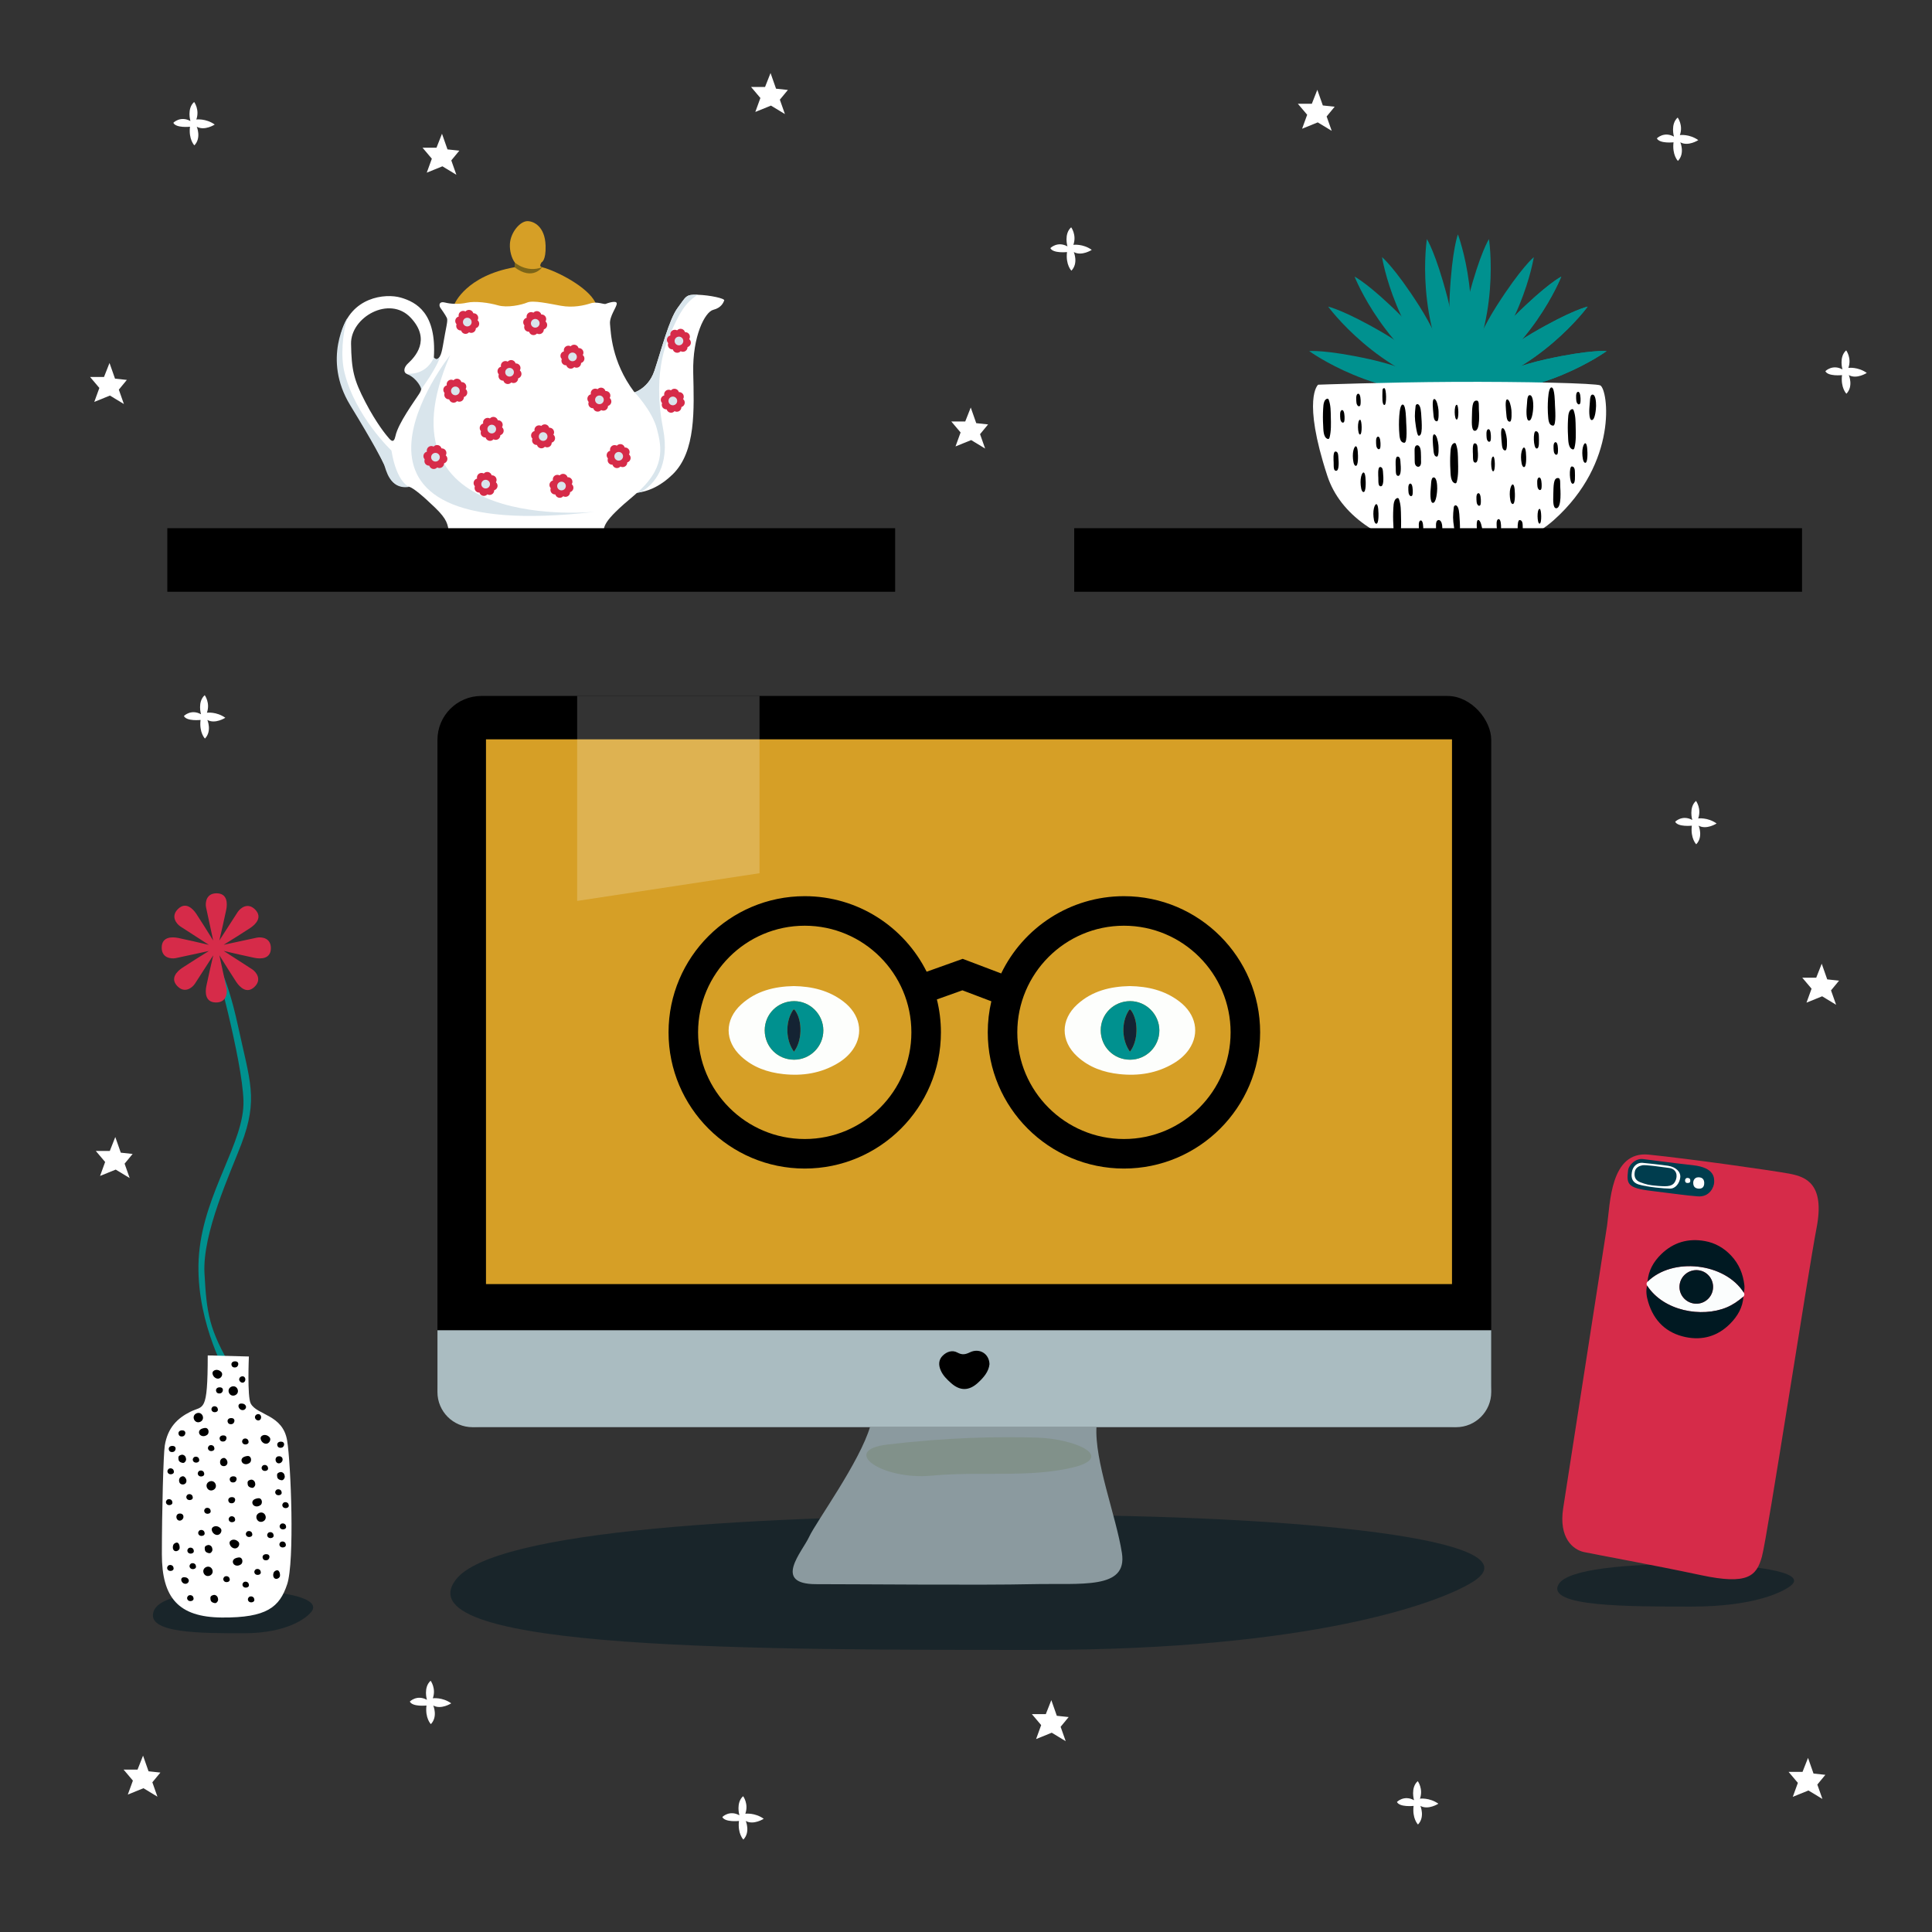 <svg xmlns="http://www.w3.org/2000/svg" id="Calque_1" viewBox="0 0 1775.599 1775.599"><rect x="0" y="0" width="1775.599" height="1775.599" fill="#333333" stroke="none"/><path d="M1354.125,1453.471c-31.064,19.854-149.402,62.87-399.389,62.87s-585.771,1.103-535.847-64.525c34.675-45.583,275.876-59.562,525.863-59.562s469.561,22.748,409.374,61.216Z" fill="#001922" opacity=".5"></path><path d="M1646.551,1456.692c-7.115,6.264-34.221,19.835-91.48,19.835s-134.171.348-122.736-20.357c7.942-14.381,63.189-18.791,120.449-18.791s107.553,7.177,93.767,19.313Z" fill="#001922" opacity=".5"></path><path d="M286.266,1481.203c-4.816,6.264-23.162,19.835-61.916,19.835s-90.811.348-83.071-20.357c5.376-14.381,42.768-18.791,81.523-18.791s72.795,7.177,63.464,19.313Z" fill="#001922" opacity=".5"></path><g><g><path d="M1338.062,360.905s41.494-21.612,82.557-30.689c41.062-9.077,55.974-7.564,55.974-7.564,0,0-62.242,45.385-138.531,38.253Z" fill="#00918f"></path><path d="M1339.079,360.742s32.849-33.313,69.138-54.565c36.289-21.252,50.944-24.393,50.944-24.393,0,0-45.291,62.31-120.082,78.958Z" fill="#00918f"></path><path d="M1338.581,360.92s23.387-40.521,53.143-70.237c29.756-29.716,43.146-36.452,43.146-36.452,0,0-28.113,71.718-96.289,106.689Z" fill="#00918f"></path><path d="M1338.74,361.306s14.059-44.623,36.676-80.076c22.617-35.454,34.231-44.928,34.231-44.928,0,0-11.92,76.103-70.907,125.005Z" fill="#00918f"></path><path d="M1339.345,360.472s-.328-46.784,10.305-87.471c10.633-40.687,18.775-53.271,18.775-53.271,0,0,12.034,76.085-29.08,140.743Z" fill="#00918f"></path><path d="M1340.081,359.083s-9.849-45.737-7.726-87.737c2.123-42,7.532-55.979,7.532-55.979,0,0,27.278,72.04.194,143.715Z" fill="#00918f"></path><path d="M1338.062,360.905s41.494-21.612,82.557-30.689c41.062-9.077,55.974-7.564,55.974-7.564,0,0-62.242,45.385-138.531,38.253Z" fill="#00918f"></path><path d="M1339.079,360.742s32.849-33.313,69.138-54.565c36.289-21.252,50.944-24.393,50.944-24.393,0,0-45.291,62.31-120.082,78.958Z" fill="#00918f"></path><path d="M1338.581,360.92s23.387-40.521,53.143-70.237c29.756-29.716,43.146-36.452,43.146-36.452,0,0-28.113,71.718-96.289,106.689Z" fill="#00918f"></path><path d="M1341.057,361.306s-14.059-44.623-36.676-80.076c-22.617-35.454-34.231-44.928-34.231-44.928,0,0,11.92,76.103,70.907,125.005Z" fill="#00918f"></path><path d="M1340.453,360.472s.328-46.784-10.305-87.471c-10.633-40.687-18.775-53.271-18.775-53.271,0,0-12.034,76.085,29.08,140.743Z" fill="#00918f"></path><path d="M1341.736,360.905s-41.494-21.612-82.557-30.689c-41.062-9.077-55.974-7.564-55.974-7.564,0,0,62.242,45.385,138.531,38.253Z" fill="#00918f"></path><path d="M1340.718,360.742s-32.849-33.313-69.138-54.565c-36.289-21.252-50.944-24.393-50.944-24.393,0,0,45.291,62.31,120.082,78.958Z" fill="#00918f"></path><path d="M1341.217,360.92s-23.387-40.521-53.143-70.237c-29.756-29.716-43.146-36.452-43.146-36.452,0,0,28.113,71.718,96.289,106.689Z" fill="#00918f"></path></g><g><path d="M1211.417,353.557s61.221-2.257,123.835-2.593c65.153-.35,131.868,1.258,135.505,3.242,7.132,3.89,16.857,70.67-42.791,123.835-59.648,53.165-184.132,32.418-208.12-40.846-23.356-71.331-8.429-83.637-8.429-83.637Z" fill="#fff"></path><path d="M1262.173,472.325c.061,3.19.582,9.043,2.789,8.987,2.207-.056,2.17-8.834,1.711-13.414-.897-8.935-4.648-3.261-4.5,4.428Z"></path><path d="M1325.527,484.524c-.044-1.716-.202-2.464-.603-3.877s-1.548-2.899-3.001-2.684c-1.779.263-2.196,2.612-2.176,4.41.036,3.277.073,6.553.109,9.83.014,1.251.038,2.549.578,3.677.54,1.129,1.753,2.039,2.984,1.813,1.739-.32,2.382-2.506,2.277-4.271-.105-1.765-.01-2.581-.041-4.924-.024-1.836-.086-2.386-.127-3.975Z"></path><path d="M1414.936,481.261c2.239-.141,1.772-13.671.063-13.594-2.77.124-2.302,13.735-.063,13.594Z"></path><path d="M1338.783,385.595c2.239-.141,1.772-13.671.063-13.594-2.77.124-2.302,13.735-.063,13.594Z"></path><path d="M1372.313,433.174c2.239-.141,1.772-13.671.063-13.594-2.77.124-2.302,13.735-.063,13.594Z"></path><path d="M1430.292,467.1c5.242-.129,3.738-18.112,3.643-19.908-.154-2.909.544-7.914-1.959-7.832-4.471-.428-4.174,7.486-4.422,15.202-.192,5.982-.297,12.613,2.738,12.539Z"></path><path d="M1220.11,366.422c-.301-.024-.621.061-.899.19-.915.424-1.584,1.267-2,2.186-.971,2.147-1.041,4.694-1.171,7.005-.285,5.064-.293,10.163.013,15.226.21,3.477-.045,10.776,3.943,12.283.284.107.595.185.891.115.622-.149.909-.854,1.069-1.473,1.523-5.868,1.27-12.545,1.131-18.573-.121-5.237-.005-10.891-1.879-15.87-.136-.361-.305-.741-.633-.943-.143-.088-.301-.133-.465-.146Z"></path><path d="M1225.681,424.875c.059,4.761-.072,7.755,2.276,7.825,2.836-.088,2.519-7.726,2.063-12.374-.098-.994.099-5.54-2.77-5.342-2.377.164-1.583,8.701-1.569,9.891Z"></path><path d="M1357.756,491.312c.221,2.677.451,6.982,3.135,7.071,2.283.075,1.642-9.732,1.548-10.656-.324-3.198-1.711-9.984-3.95-9.815-2.239.168-1,10.172-.733,13.401Z"></path><path d="M1444.449,428.713c2.596-.141,2.982,3.027,2.968,5.239-.021,3.443.715,10.821-2.126,10.631-2.991-.2-3.387-15.732-.842-15.87Z"></path><path d="M1317.332,380.138c.221,2.677.451,6.982,3.135,7.071,2.283.075,1.642-9.732,1.548-10.656-.324-3.198-1.711-9.984-3.95-9.815-2.239.168-1,10.172-.733,13.401Z"></path><path d="M1316.953,462.179c3.12-.054,3.891-10.582,3.917-13.05.041-3.759-.471-10.415-3.283-10.356s-2.234,7.442-2.744,10.79c-.15.982-1.011,12.67,2.109,12.616Z"></path><path d="M1387.537,454.214c.061,3.19.582,9.043,2.789,8.987,2.207-.056,2.17-8.834,1.711-13.414-.897-8.935-4.648-3.261-4.5,4.428Z"></path><path d="M1454.203,416.361c.061,3.19.582,9.043,2.789,8.987s2.17-8.834,1.711-13.414c-.897-8.935-4.648-3.261-4.5,4.428Z"></path><path d="M1243.322,419.14c.061,3.19.582,9.043,2.789,8.987,2.207-.056,2.17-8.834,1.711-13.414-.897-8.935-4.648-3.261-4.5,4.428Z"></path><path d="M1231.824,385.001c.132,1.913,1.318,3.439,2.264,3.436,1.561-.006,1.561-2.051,1.627-3.831.066-1.79-.109-7.84-2.254-7.707-2.528.156-1.772,6.153-1.637,8.103Z"></path><path d="M1294.497,452.551c.132,1.913,1.318,3.439,2.264,3.436,1.561-.006,1.561-2.051,1.627-3.831.066-1.79-.109-7.84-2.254-7.707-2.528.156-1.772,6.153-1.637,8.103Z"></path><path d="M1448.713,368.216c.132,1.913,1.318,3.439,2.264,3.436,1.561-.006,1.561-2.051,1.627-3.831.066-1.79-.109-7.84-2.254-7.707-2.528.156-1.772,6.153-1.637,8.103Z"></path><path d="M1304.128,486.432c.132,1.913,1.318,3.439,2.264,3.436,1.561-.006,1.561-2.051,1.627-3.831.066-1.79-.109-7.84-2.254-7.707-2.528.156-1.772,6.153-1.637,8.103Z"></path><path d="M1375.646,485.223c.132,1.913,1.318,3.439,2.264,3.436,1.561-.006,1.561-2.051,1.627-3.831.066-1.79-.109-7.84-2.254-7.707-2.528.156-1.772,6.153-1.637,8.103Z"></path><path d="M1357.092,461.389c.132,1.913,1.318,3.439,2.264,3.436,1.561-.006,1.561-2.051,1.627-3.831.066-1.79-.109-7.84-2.254-7.707-2.528.156-1.772,6.153-1.637,8.103Z"></path><path d="M1427.966,414.502c.132,1.913,1.318,3.439,2.264,3.436,1.561-.006,1.561-2.051,1.627-3.831.066-1.79-.109-7.84-2.254-7.707-2.528.156-1.772,6.153-1.637,8.103Z"></path><path d="M1341.18,472.497c-.716-10.236-4.814-8.639-5.064-6.411-.895,7.976-.984,10.816.25,18.809.509,3.296,1.43,8.519,2.572,8.574,3.8.181,2.967-10.602,2.242-20.972Z"></path><path d="M1306.076,379.491c-.716-10.236-4.814-8.639-5.064-6.411-.895,7.976-.984,10.816.25,18.809.509,3.296,1.43,8.519,2.572,8.574,3.8.181,2.967-10.602,2.242-20.972Z"></path><path d="M1284.612,457.727c-.301-.024-.621.061-.899.19-.915.424-1.584,1.267-2,2.186-.971,2.147-1.041,4.694-1.171,7.005-.285,5.064-.293,10.163.013,15.226.21,3.477-.045,10.776,3.943,12.283.284.107.595.185.891.115.622-.149.909-.854,1.069-1.473,1.523-5.868,1.27-12.545,1.131-18.573-.121-5.237-.005-10.891-1.879-15.87-.136-.361-.305-.741-.633-.943-.143-.088-.301-.133-.465-.146Z"></path><path d="M1266.747,439.115c.059,4.761-.072,7.755,2.276,7.825,2.836-.088,2.519-7.726,2.063-12.374-.098-.994.099-5.54-2.77-5.342-2.377.164-1.583,8.701-1.569,9.891Z"></path><path d="M1317.317,412.602c.221,2.677.451,6.982,3.135,7.071,2.283.075,1.642-9.732,1.548-10.656-.324-3.198-1.711-9.984-3.95-9.815s-1,10.172-.733,13.401Z"></path><path d="M1396.471,477.987c2.596-.141,2.982,3.027,2.968,5.239-.021,3.443.715,10.821-2.126,10.631-2.991-.2-3.387-15.732-.842-15.87Z"></path><path d="M1462.95,386.057c3.12-.054,3.891-10.582,3.917-13.05.041-3.759-.471-10.415-3.283-10.356-2.811.059-2.234,7.442-2.744,10.79-.15.982-1.011,12.67,2.109,12.616Z"></path><path d="M1250.414,443.22c.061,3.19.582,9.043,2.789,8.987,2.207-.056,2.17-8.834,1.711-13.414-.897-8.935-4.648-3.261-4.5,4.428Z"></path><path d="M1264.863,409.417c.132,1.913,1.318,3.439,2.264,3.436,1.561-.006,1.561-2.051,1.627-3.831.066-1.79-.109-7.84-2.254-7.707-2.528.156-1.772,6.153-1.637,8.103Z"></path><path d="M1412.964,446.944c.132,1.913,1.318,3.439,2.264,3.436,1.561-.006,1.561-2.051,1.627-3.831.066-1.79-.109-7.84-2.254-7.707-2.528.156-1.772,6.153-1.637,8.103Z"></path><path d="M1246.627,369.965c.132,1.913,1.318,3.439,2.264,3.436,1.561-.006,1.561-2.051,1.627-3.831.066-1.79-.109-7.84-2.254-7.707-2.528.156-1.772,6.153-1.637,8.103Z"></path><path d="M1305.851,415.797c-.044-1.716-.202-2.464-.603-3.877s-1.548-2.899-3.001-2.684c-1.779.263-2.196,2.612-2.176,4.41.036,3.277.073,6.553.109,9.83.014,1.251.038,2.549.578,3.677.54,1.129,1.753,2.039,2.984,1.813,1.739-.32,2.382-2.506,2.277-4.271-.105-1.765-.01-2.581-.041-4.924-.024-1.836-.086-2.386-.127-3.975Z"></path><path d="M1270.534,360.053c-.084,4.957-.457,12.053,1.816,12.143s1.81-15.335-.035-15.441c-1.715-.099-1.748,1.352-1.781,3.298Z"></path><path d="M1249.907,399.367c2.239-.141,1.772-13.671.063-13.594-2.77.124-2.302,13.735-.063,13.594Z"></path><path d="M1285.815,395.011c.472,4.366-.129,11.8,4.891,11.916,3.043-.091,1.749-16.384,1.654-18.656-.103-2.485-.194-15.168-2.745-16.324-4.342-1.968-4.024,20.985-3.8,23.065Z"></path><path d="M1337.037,407.164c-.301-.024-.621.061-.899.19-.915.424-1.584,1.267-2,2.186-.971,2.147-1.041,4.694-1.171,7.005-.285,5.064-.293,10.163.013,15.226.21,3.477-.045,10.776,3.943,12.283.284.107.595.185.891.115.622-.149.909-.854,1.069-1.473,1.523-5.868,1.27-12.545,1.131-18.573-.121-5.237-.005-10.891-1.879-15.87-.136-.361-.305-.741-.633-.943-.143-.088-.301-.133-.465-.146Z"></path><path d="M1282.763,429.532c.059,4.761-.072,7.755,2.276,7.825,2.836-.088,2.519-7.726,2.063-12.374-.098-.994.099-5.54-2.77-5.342-2.377.164-1.583,8.701-1.569,9.891Z"></path><path d="M1384.381,380.483c.221,2.677.451,6.982,3.135,7.071,2.283.075,1.642-9.732,1.548-10.656-.324-3.198-1.711-9.984-3.95-9.815-2.239.168-1,10.172-.733,13.401Z"></path><path d="M1397.89,420.289c.061,3.19.582,9.043,2.789,8.987,2.207-.056,2.17-8.834,1.711-13.414-.897-8.935-4.648-3.261-4.5,4.428Z"></path><path d="M1366.315,402.574c.132,1.913,1.318,3.439,2.264,3.436,1.561-.006,1.561-2.051,1.627-3.831.066-1.79-.109-7.84-2.254-7.707-2.528.156-1.772,6.153-1.637,8.103Z"></path><path d="M1355.496,395.919c5.242-.129,3.738-18.112,3.643-19.908-.154-2.909.544-7.914-1.959-7.832-4.471-.428-4.174,7.486-4.422,15.202-.192,5.982-.297,12.613,2.738,12.539Z"></path><path d="M1445.155,376.025c-.301-.024-.621.061-.899.19-.915.424-1.584,1.267-2,2.186-.971,2.147-1.041,4.694-1.171,7.005-.285,5.064-.293,10.163.013,15.226.21,3.477-.045,10.776,3.943,12.283.284.107.595.185.891.115.622-.149.909-.854,1.069-1.473,1.523-5.868,1.27-12.545,1.131-18.573-.121-5.237-.005-10.891-1.879-15.87-.136-.361-.305-.741-.633-.943-.143-.088-.301-.133-.465-.146Z"></path><path d="M1353.692,417.354c.059,4.761-.072,7.755,2.276,7.825,2.836-.088,2.519-7.726,2.063-12.374-.098-.994.099-5.54-2.77-5.342-2.377.164-1.583,8.701-1.569,9.891Z"></path><path d="M1380.168,406.91c.221,2.677.451,6.982,3.135,7.071,2.283.075,1.642-9.732,1.548-10.656-.324-3.198-1.711-9.984-3.95-9.815-2.239.168-1,10.172-.733,13.401Z"></path><path d="M1411.347,396.331c2.596-.141,2.982,3.027,2.968,5.239-.021,3.443.715,10.821-2.126,10.631-2.991-.2-3.387-15.732-.842-15.87Z"></path><path d="M1405.24,386.576c3.12-.054,3.891-10.582,3.917-13.05.041-3.759-.471-10.415-3.283-10.356-2.811.059-2.234,7.442-2.744,10.79-.15.982-1.011,12.67,2.109,12.616Z"></path><path d="M1422.567,379.272c.472,4.366-.129,11.8,4.891,11.916,3.043-.091,1.749-16.384,1.654-18.656-.103-2.485-.194-15.168-2.745-16.324-4.342-1.968-4.024,20.985-3.8,23.065Z"></path></g></g><g><path d="M578.637,361.976s16.492-2.249,22.864-21.365c6.372-19.116,13.493-47.227,21.365-57.722,7.871-10.495,7.122-12.369,18.366-11.994,11.245.375,25.113,3.373,24.363,5.247-.75,1.874-2.624,6.747-10.12,8.621-7.496,1.874-19.116,23.988-18.366,57.722.75,33.734,2.624,72.34-18.741,93.33-21.365,20.99-40.855,16.867-40.855,16.867l1.124-90.706Z" fill="#fff"></path><path d="M622.866,282.89c-7.871,10.495-14.993,38.606-21.365,57.722-6.372,19.116-22.864,21.365-22.864,21.365l-1.046,84.409,3.837,6.62c1.925.021,4.489-.126,7.537-.698,12.046-6.828,27.154-23.613,20.408-58.472-10.626-54.902,5.409-84.403,8.433-91.081,6.747-14.899,11.807-24.457,23.426-31.86h0c-11.244-.375-10.495,1.499-18.366,11.994Z" fill="#d9e5ec"></path><path d="M472.938,245.595s1.987-1.836.187-4.31c-2.999-4.123-4.832-10.707-4.498-17.054.562-10.682,9.37-20.99,16.117-20.99,5.81,0,16.117,4.873,16.679,22.489.448,14.049-3.748,15.368-3.748,15.368-1.124,2.061-2.084,3.809.562,4.498,13.681,3.561,42.062,18.262,48.914,32.422,8.433,17.429-128.75,22.489-129.312,1.124,0,0,10.495-25.675,55.098-33.546Z" fill="#d69f26"></path><path d="M603.75,394.21c-4.498-17.242-20.99-34.108-20.99-34.108-20.99-28.111-21.365-55.098-22.114-62.22-.75-7.122,6.185-15.555,6.185-18.928s-8.996-.187-10.308.375c-1.312.562-7.871-2.436-13.681-.562-5.81,1.874-15.93,4.31-27.362,2.249-11.432-2.061-25.675-5.247-30.922-2.998-5.247,2.249-18.366,5.06-26.799,2.624-8.433-2.436-20.99-4.123-28.674-2.436-7.684,1.687-15.18,1.124-20.24-.187-5.06-1.312-5.81,2.249-4.123,4.873,0,0,4.873,6.747,5.997,9.37,1.124,2.624-.75,7.871-3.748,25.863-2.999,17.991-8.246,10.495-8.246,10.495,2.624-40.855-16.117-50.975-30.36-55.098-14.243-4.123-46.103-.75-54.723,32.609-8.621,33.359,7.122,61.47,18.741,81.335,11.619,19.865,20.99,39.731,26.237,50.975,5.247,11.245,13.868,7.871,17.616,8.996,3.748,1.124,12.369,8.246,23.614,19.116,11.245,10.87,11.619,15.368,12.744,22.864,1.124,7.496,21.739,10.87,64.469,12.744,42.729,1.874,77.587-1.874,77.587-10.12s-1.124-12.369,28.111-36.732c29.236-24.363,25.488-43.854,20.99-61.095ZM385.231,361.976c-4.123,6.372-19.301,27.092-21.739,38.606-1.687,7.965-4.685,3.936-7.871,0,0,0-9.37-10.87-19.865-31.11-10.495-20.24-12.744-29.236-13.119-53.599-.375-24.363,35.233-44.604,54.723-23.988,19.491,20.615,3.373,36.732-2.249,41.98-5.622,5.247-3.748,10.495,1.124,10.12,4.873-.375,7.496,1.499,8.996,4.498,1.499,2.998,4.123,7.122,0,13.493Z" fill="#fff"></path><path d="M473.126,241.285s10.87,9.745,25.113,4.31c0,0-8.621,12.744-25.3,0l.187-4.31Z" fill="#7c6518"></path><path d="M413.717,326.368s-139.995,175.977,133.81,143.93c0,0-205.775,21.365-133.81-143.93Z" fill="#d9e5ec"></path><path d="M376.235,447.435s-11.432-2.999-16.492-33.359c0,0-33.078-31.212-43.104-71.59-3.797-15.293-1.701-36.48,2.624-50.226,0,0-23.614,37.294,2.624,80.211,21.279,34.806,29.423,50.6,31.11,54.536,1.687,3.936,4.873,23.426,23.239,20.428Z" fill="#d9e5ec"></path><path d="M387.011,357.853s15.461-20.802,17.991-31.766c0,0-1.299,3.465-3.654,3.936-1.406.281-2.507-1.593-2.624-1.335-8.65,19.03-27.79,13.686-24.363,15.18,9.347,4.076,13.177,13.283,12.65,13.985Z" fill="#d9e5ec"></path><g><circle cx="430.943" cy="289.02" r="4.206" fill="#d62b49"></circle><circle cx="436.206" cy="297.549" r="4.206" fill="#d62b49"></circle><circle cx="427.858" cy="302.63" r="4.206" fill="#d62b49"></circle><circle cx="422.596" cy="295.008" r="4.206" fill="#d62b49"></circle><circle cx="435.303" cy="292.104" r="4.206" fill="#d62b49"></circle><circle cx="423.498" cy="299.546" r="4.206" fill="#d62b49"></circle><circle cx="433.122" cy="301.727" r="4.206" fill="#d62b49"></circle><circle cx="425.68" cy="289.923" r="4.206" fill="#d62b49"></circle><circle cx="429.46" cy="296.008" r="3.992" fill="#d9e5ec"></circle></g><g><circle cx="419.98" cy="352.271" r="4.206" fill="#d62b49"></circle><circle cx="425.242" cy="360.799" r="4.206" fill="#d62b49"></circle><circle cx="416.895" cy="365.88" r="4.206" fill="#d62b49"></circle><circle cx="411.633" cy="358.259" r="4.206" fill="#d62b49"></circle><circle cx="424.34" cy="355.355" r="4.206" fill="#d62b49"></circle><circle cx="412.535" cy="362.797" r="4.206" fill="#d62b49"></circle><circle cx="422.158" cy="364.978" r="4.206" fill="#d62b49"></circle><circle cx="414.716" cy="353.173" r="4.206" fill="#d62b49"></circle><circle cx="418.496" cy="359.259" r="3.992" fill="#d9e5ec"></circle></g><g><circle cx="527.646" cy="321.011" r="4.206" fill="#d62b49"></circle><circle cx="532.909" cy="329.539" r="4.206" fill="#d62b49"></circle><circle cx="524.561" cy="334.62" r="4.206" fill="#d62b49"></circle><circle cx="519.299" cy="326.999" r="4.206" fill="#d62b49"></circle><circle cx="532.006" cy="324.094" r="4.206" fill="#d62b49"></circle><circle cx="520.202" cy="331.536" r="4.206" fill="#d62b49"></circle><circle cx="529.825" cy="333.718" r="4.206" fill="#d62b49"></circle><circle cx="522.383" cy="321.913" r="4.206" fill="#d62b49"></circle><circle cx="526.163" cy="327.999" r="3.992" fill="#d9e5ec"></circle></g><g><circle cx="469.793" cy="335.123" r="4.206" fill="#d62b49"></circle><circle cx="475.056" cy="343.651" r="4.206" fill="#d62b49"></circle><circle cx="466.709" cy="348.732" r="4.206" fill="#d62b49"></circle><circle cx="461.446" cy="341.111" r="4.206" fill="#d62b49"></circle><circle cx="474.153" cy="338.207" r="4.206" fill="#d62b49"></circle><circle cx="462.349" cy="345.649" r="4.206" fill="#d62b49"></circle><circle cx="471.972" cy="347.83" r="4.206" fill="#d62b49"></circle><circle cx="464.53" cy="336.025" r="4.206" fill="#d62b49"></circle><circle cx="468.31" cy="342.111" r="3.992" fill="#d9e5ec"></circle></g><g><circle cx="500.659" cy="394.213" r="4.206" fill="#d62b49"></circle><circle cx="505.922" cy="402.742" r="4.206" fill="#d62b49"></circle><circle cx="497.575" cy="407.823" r="4.206" fill="#d62b49"></circle><circle cx="492.312" cy="400.201" r="4.206" fill="#d62b49"></circle><circle cx="505.019" cy="397.297" r="4.206" fill="#d62b49"></circle><circle cx="493.215" cy="404.739" r="4.206" fill="#d62b49"></circle><circle cx="502.838" cy="406.92" r="4.206" fill="#d62b49"></circle><circle cx="495.396" cy="395.116" r="4.206" fill="#d62b49"></circle><circle cx="499.176" cy="401.201" r="3.992" fill="#d9e5ec"></circle></g><g><circle cx="453.432" cy="387.353" r="4.206" fill="#d62b49"></circle><circle cx="458.695" cy="395.882" r="4.206" fill="#d62b49"></circle><circle cx="450.347" cy="400.963" r="4.206" fill="#d62b49"></circle><circle cx="445.085" cy="393.342" r="4.206" fill="#d62b49"></circle><circle cx="457.792" cy="390.437" r="4.206" fill="#d62b49"></circle><circle cx="445.988" cy="397.879" r="4.206" fill="#d62b49"></circle><circle cx="455.611" cy="400.061" r="4.206" fill="#d62b49"></circle><circle cx="448.169" cy="388.256" r="4.206" fill="#d62b49"></circle><circle cx="451.949" cy="394.341" r="3.992" fill="#d9e5ec"></circle></g><g><circle cx="447.81" cy="437.954" r="4.206" fill="#d62b49"></circle><circle cx="453.072" cy="446.482" r="4.206" fill="#d62b49"></circle><circle cx="444.725" cy="451.563" r="4.206" fill="#d62b49"></circle><circle cx="439.463" cy="443.942" r="4.206" fill="#d62b49"></circle><circle cx="452.17" cy="441.038" r="4.206" fill="#d62b49"></circle><circle cx="440.365" cy="448.48" r="4.206" fill="#d62b49"></circle><circle cx="449.989" cy="450.661" r="4.206" fill="#d62b49"></circle><circle cx="442.547" cy="438.856" r="4.206" fill="#d62b49"></circle><circle cx="446.326" cy="444.942" r="3.992" fill="#d9e5ec"></circle></g><g><circle cx="570.094" cy="412.373" r="4.206" fill="#d62b49"></circle><circle cx="575.357" cy="420.901" r="4.206" fill="#d62b49"></circle><circle cx="567.01" cy="425.982" r="4.206" fill="#d62b49"></circle><circle cx="561.747" cy="418.361" r="4.206" fill="#d62b49"></circle><circle cx="574.454" cy="415.456" r="4.206" fill="#d62b49"></circle><circle cx="562.65" cy="422.898" r="4.206" fill="#d62b49"></circle><circle cx="572.273" cy="425.08" r="4.206" fill="#d62b49"></circle><circle cx="564.831" cy="413.275" r="4.206" fill="#d62b49"></circle><circle cx="568.611" cy="419.36" r="3.992" fill="#d9e5ec"></circle></g><g><circle cx="619.851" cy="361.491" r="4.206" fill="#d62b49"></circle><circle cx="625.114" cy="370.02" r="4.206" fill="#d62b49"></circle><circle cx="616.767" cy="375.101" r="4.206" fill="#d62b49"></circle><circle cx="611.504" cy="367.479" r="4.206" fill="#d62b49"></circle><circle cx="624.211" cy="364.575" r="4.206" fill="#d62b49"></circle><circle cx="612.407" cy="372.017" r="4.206" fill="#d62b49"></circle><circle cx="622.03" cy="374.198" r="4.206" fill="#d62b49"></circle><circle cx="614.588" cy="362.393" r="4.206" fill="#d62b49"></circle><circle cx="618.368" cy="368.479" r="3.992" fill="#d9e5ec"></circle></g><g><circle cx="625.474" cy="306.393" r="4.206" fill="#d62b49"></circle><circle cx="630.736" cy="314.921" r="4.206" fill="#d62b49"></circle><circle cx="622.389" cy="320.002" r="4.206" fill="#d62b49"></circle><circle cx="617.127" cy="312.381" r="4.206" fill="#d62b49"></circle><circle cx="629.834" cy="309.476" r="4.206" fill="#d62b49"></circle><circle cx="618.029" cy="316.919" r="4.206" fill="#d62b49"></circle><circle cx="627.652" cy="319.1" r="4.206" fill="#d62b49"></circle><circle cx="620.21" cy="307.295" r="4.206" fill="#d62b49"></circle><circle cx="623.99" cy="313.381" r="3.992" fill="#d9e5ec"></circle></g><g><circle cx="517.526" cy="439.697" r="4.206" fill="#d62b49"></circle><circle cx="522.789" cy="448.226" r="4.206" fill="#d62b49"></circle><circle cx="514.441" cy="453.307" r="4.206" fill="#d62b49"></circle><circle cx="509.179" cy="445.685" r="4.206" fill="#d62b49"></circle><circle cx="521.886" cy="442.781" r="4.206" fill="#d62b49"></circle><circle cx="510.081" cy="450.223" r="4.206" fill="#d62b49"></circle><circle cx="519.705" cy="452.404" r="4.206" fill="#d62b49"></circle><circle cx="512.263" cy="440.6" r="4.206" fill="#d62b49"></circle><circle cx="516.043" cy="446.685" r="3.992" fill="#d9e5ec"></circle></g><g><circle cx="401.707" cy="413.216" r="4.206" fill="#d62b49"></circle><circle cx="406.97" cy="421.745" r="4.206" fill="#d62b49"></circle><circle cx="398.623" cy="426.825" r="4.206" fill="#d62b49"></circle><circle cx="393.36" cy="419.204" r="4.206" fill="#d62b49"></circle><circle cx="406.067" cy="416.3" r="4.206" fill="#d62b49"></circle><circle cx="394.263" cy="423.742" r="4.206" fill="#d62b49"></circle><circle cx="403.886" cy="425.923" r="4.206" fill="#d62b49"></circle><circle cx="396.444" cy="414.118" r="4.206" fill="#d62b49"></circle><circle cx="400.224" cy="420.204" r="3.992" fill="#d9e5ec"></circle></g><g><circle cx="552.384" cy="360.48" r="4.206" fill="#d62b49"></circle><circle cx="557.647" cy="369.008" r="4.206" fill="#d62b49"></circle><circle cx="549.299" cy="374.089" r="4.206" fill="#d62b49"></circle><circle cx="544.037" cy="366.468" r="4.206" fill="#d62b49"></circle><circle cx="556.744" cy="363.563" r="4.206" fill="#d62b49"></circle><circle cx="544.94" cy="371.005" r="4.206" fill="#d62b49"></circle><circle cx="554.563" cy="373.187" r="4.206" fill="#d62b49"></circle><circle cx="547.121" cy="361.382" r="4.206" fill="#d62b49"></circle><circle cx="550.901" cy="367.468" r="3.992" fill="#d9e5ec"></circle></g><g><circle cx="493.407" cy="290.145" r="4.206" fill="#d62b49"></circle><circle cx="498.669" cy="298.673" r="4.206" fill="#d62b49"></circle><circle cx="490.322" cy="303.754" r="4.206" fill="#d62b49"></circle><circle cx="485.06" cy="296.133" r="4.206" fill="#d62b49"></circle><circle cx="497.767" cy="293.228" r="4.206" fill="#d62b49"></circle><circle cx="485.962" cy="300.671" r="4.206" fill="#d62b49"></circle><circle cx="495.586" cy="302.852" r="4.206" fill="#d62b49"></circle><circle cx="488.144" cy="291.047" r="4.206" fill="#d62b49"></circle><circle cx="491.923" cy="297.133" r="3.992" fill="#d9e5ec"></circle></g></g><path d="M981.036,226.418s-3.423-11.478,3.423-17.52c0,0,5.236,7.048,2.014,16.11,0,0,8.659-1.208,16.916,4.632,0,0-9.263,6.041-16.513,2.014,0,0,4.43,10.27-2.215,17.117,0,0-5.437-5.437-4.028-17.117,0,0-12.888,1.41-15.305-3.625,0,0,6.444-6.645,15.707-1.611Z" fill="#fff"></path><path d="M392.352,1562.208s-3.423-11.478,3.423-17.52c0,0,5.236,7.048,2.014,16.11,0,0,8.659-1.208,16.916,4.632,0,0-9.263,6.041-16.513,2.014,0,0,4.43,10.27-2.215,17.117,0,0-5.437-5.437-4.028-17.117,0,0-12.888,1.41-15.305-3.625,0,0,6.444-6.645,15.707-1.611Z" fill="#fff"></path><path d="M1555.28,753.595s-3.423-11.478,3.423-17.52c0,0,5.236,7.048,2.014,16.11,0,0,8.659-1.208,16.916,4.632,0,0-9.263,6.041-16.513,2.014,0,0,4.43,10.27-2.215,17.117,0,0-5.437-5.437-4.028-17.117,0,0-12.888,1.41-15.305-3.625,0,0,6.444-6.645,15.707-1.611Z" fill="#fff"></path><path d="M1693.307,339.513s-3.423-11.478,3.423-17.52c0,0,5.236,7.048,2.014,16.11,0,0,8.659-1.208,16.916,4.632,0,0-9.263,6.041-16.513,2.014,0,0,4.43,10.27-2.215,17.117,0,0-5.437-5.437-4.028-17.117,0,0-12.888,1.41-15.305-3.625,0,0,6.444-6.645,15.707-1.611Z" fill="#fff"></path><path d="M1299.561,1654.47s-3.423-11.478,3.423-17.52c0,0,5.236,7.048,2.014,16.11,0,0,8.659-1.208,16.916,4.632,0,0-9.263,6.041-16.513,2.014,0,0,4.43,10.27-2.215,17.117,0,0-5.437-5.437-4.028-17.117,0,0-12.888,1.41-15.305-3.625,0,0,6.444-6.645,15.707-1.611Z" fill="#fff"></path><path d="M1538.455,125.552s-3.423-11.478,3.423-17.52c0,0,5.236,7.048,2.014,16.11,0,0,8.659-1.208,16.916,4.632,0,0-9.263,6.041-16.513,2.014,0,0,4.43,10.27-2.215,17.117,0,0-5.437-5.437-4.028-17.117,0,0-12.888,1.41-15.305-3.625,0,0,6.444-6.645,15.707-1.611Z" fill="#fff"></path><path d="M184.725,656.426s-3.423-11.478,3.423-17.52c0,0,5.236,7.048,2.014,16.11,0,0,8.659-1.208,16.916,4.632,0,0-9.263,6.041-16.513,2.014,0,0,4.43,10.27-2.215,17.117,0,0-5.437-5.437-4.028-17.117,0,0-12.888,1.41-15.305-3.625,0,0,6.444-6.645,15.707-1.611Z" fill="#fff"></path><path d="M679.556,1668.31s-3.423-11.478,3.423-17.52c0,0,5.236,7.048,2.014,16.11,0,0,8.659-1.208,16.916,4.632,0,0-9.263,6.041-16.513,2.014,0,0,4.43,10.27-2.215,17.117,0,0-5.437-5.437-4.028-17.117,0,0-12.888,1.41-15.305-3.625,0,0,6.444-6.645,15.707-1.611Z" fill="#fff"></path><path d="M175.006,111.237s-3.423-11.478,3.423-17.52c0,0,5.236,7.048,2.014,16.11,0,0,8.659-1.208,16.916,4.632,0,0-9.263,6.041-16.513,2.014,0,0,4.43,10.27-2.215,17.117,0,0-5.437-5.437-4.028-17.117,0,0-12.888,1.41-15.305-3.625,0,0,6.444-6.645,15.707-1.611Z" fill="#fff"></path><polygon points="713.218 81.504 708.164 67.12 703.11 79.949 690.28 79.949 698.833 90.058 694.168 102.887 708.553 97.056 721.382 104.831 716.717 91.613 724.104 82.671 713.218 81.504" fill="#fff"></polygon><polygon points="897.214 388.902 892.16 374.518 887.106 387.347 874.276 387.347 882.83 397.455 878.164 410.285 892.549 404.453 905.379 412.229 900.713 399.011 908.1 390.069 897.214 388.902" fill="#fff"></polygon><polygon points="1215.739 96.921 1210.685 82.537 1205.631 95.366 1192.801 95.366 1201.354 105.474 1196.689 118.304 1211.074 112.472 1223.903 120.248 1219.238 107.03 1226.625 98.088 1215.739 96.921" fill="#fff"></polygon><polygon points="105.702 347.988 100.648 333.603 95.594 346.432 82.764 346.432 91.317 356.541 86.652 369.37 101.037 363.539 113.866 371.314 109.201 358.096 116.588 349.154 105.702 347.988" fill="#fff"></polygon><polygon points="1679.303 900.097 1674.249 885.712 1669.194 898.542 1656.365 898.542 1664.918 908.65 1660.253 921.48 1674.637 915.648 1687.467 923.424 1682.802 910.205 1690.188 901.263 1679.303 900.097" fill="#fff"></polygon><polygon points="111.011 1059.359 105.957 1044.975 100.902 1057.804 88.073 1057.804 96.626 1067.912 91.961 1080.742 106.345 1074.91 119.175 1082.686 114.51 1069.468 121.896 1060.526 111.011 1059.359" fill="#fff"></polygon><polygon points="136.522 1627.904 131.468 1613.52 126.414 1626.349 113.584 1626.349 122.137 1636.457 117.472 1649.287 131.857 1643.455 144.686 1651.231 140.021 1638.013 147.408 1629.071 136.522 1627.904" fill="#fff"></polygon><polygon points="1666.714 1629.982 1661.66 1615.598 1656.606 1628.427 1643.776 1628.427 1652.329 1638.535 1647.664 1651.365 1662.049 1645.533 1674.878 1653.309 1670.213 1640.091 1677.6 1631.149 1666.714 1629.982" fill="#fff"></polygon><polygon points="971.268 1576.895 966.214 1562.51 961.16 1575.34 948.331 1575.34 956.884 1585.448 952.218 1598.278 966.603 1592.446 979.433 1600.222 974.767 1587.003 982.154 1578.061 971.268 1576.895" fill="#fff"></polygon><polygon points="411.263 137.3 406.209 122.915 401.155 135.745 388.325 135.745 396.878 145.853 392.213 158.682 406.598 152.851 419.427 160.626 414.762 147.408 422.149 138.466 411.263 137.3" fill="#fff"></polygon><g><path d="M787.129,1250.143c9.546,26.518,22.275,27.578,12.728,60.46-9.546,32.882-49.853,88.039-56.218,101.828s-33.943,43.489,6.364,43.489,152.742,1.061,198.352,0,88.039,5.304,82.735-28.639c-5.304-33.943-25.457-84.857-23.336-116.678,2.121-31.821,6.364-44.55,6.364-44.55l-226.992-15.911Z" fill="#8b9a9f"></path><path d="M815.768,1327.575c54.547-6.494,100.767-7.425,136.831-6.364s73.189,18.032,32.882,27.578c-40.307,9.546-83.796,3.182-129.406,7.425-45.61,4.243-84.857-23.336-40.307-28.639Z" fill="#81918a"></path><rect x="402.032" y="639.613" width="968.486" height="672.051" rx="40.396" ry="40.396"></rect><path d="M402.032,1222.565v56.814c0,17.831,14.454,32.285,32.285,32.285h903.916c17.831,0,32.285-14.455,32.285-32.285v-56.814H402.032Z" fill="#aabcc1"></path><rect x="446.641" y="679.482" width="887.813" height="500.654" fill="#d69f26"></rect></g><path d="M909.382,1253.694c-.659,6.81-5.236,12.26-10.721,17.256q-12.239,11.15-24.567.181c-3.869-3.437-7.527-6.984-9.61-11.89-2.102-4.951-1.862-9.685,2.015-13.43,3.692-3.567,8.7-5.302,13.367-2.76,4.278,2.329,7.236,1.883,11.498-.188,8.679-4.218,17.739,1.144,18.018,10.83Z"></path><g><g><path d="M729.483,906.246c16.769.283,32.144,3.957,45.484,14.056,15.448,11.694,19.065,29.269,9.078,43.949-3.682,5.412-8.558,9.615-14.147,12.954-15.473,9.246-32.344,11.832-50.001,9.938-14.5-1.556-27.838-6.214-38.771-16.303-15.299-14.117-15.329-33.653.079-47.702,13.738-12.527,30.573-16.511,48.277-16.891ZM729.888,920.097c-15.07-.018-27.096,11.892-27.081,26.82.016,15.081,11.834,26.944,26.897,26.997,14.901.053,27.058-12.11,26.986-27-.071-14.722-12.141-26.799-26.802-26.817Z" fill="#fdfefc"></path><path d="M729.888,920.097c14.661.017,26.732,12.094,26.802,26.817.072,14.89-12.085,27.053-26.986,27-15.062-.053-26.881-11.916-26.897-26.997-.016-14.927,12.01-26.838,27.081-26.82ZM729.661,966.555c7.568-9.652,8.049-27.941,1.239-37.716-1.222-1.753-1.708-1.138-2.561.234-6.699,10.777-6.238,26.961,1.322,37.482Z" fill="#00918f"></path><path d="M729.661,966.555c-7.56-10.52-8.021-26.704-1.322-37.482.853-1.372,1.339-1.987,2.561-.234,6.81,9.774,6.329,28.064-1.239,37.716Z" fill="#142333"></path></g><g><path d="M1038.298,906.246c16.769.283,32.144,3.957,45.484,14.056,15.448,11.694,19.065,29.269,9.078,43.949-3.682,5.412-8.558,9.615-14.147,12.954-15.473,9.246-32.344,11.832-50.001,9.938-14.5-1.556-27.838-6.214-38.771-16.303-15.299-14.117-15.329-33.653.079-47.702,13.738-12.527,30.573-16.511,48.277-16.891ZM1038.702,920.097c-15.07-.018-27.096,11.892-27.081,26.82.016,15.081,11.834,26.944,26.897,26.997,14.901.053,27.058-12.11,26.986-27-.071-14.722-12.141-26.799-26.802-26.817Z" fill="#fdfefc"></path><path d="M1038.702,920.097c14.661.017,26.732,12.094,26.802,26.817.072,14.89-12.085,27.053-26.986,27-15.062-.053-26.881-11.916-26.897-26.997-.016-14.927,12.01-26.838,27.081-26.82ZM1038.475,966.555c7.568-9.652,8.049-27.941,1.239-37.716-1.222-1.753-1.708-1.138-2.561.234-6.699,10.777-6.238,26.961,1.322,37.482Z" fill="#00918f"></path><path d="M1038.475,966.555c-7.56-10.52-8.021-26.704-1.322-37.482.853-1.372,1.339-1.987,2.561-.234,6.81,9.774,6.329,28.064-1.239,37.716Z" fill="#142333"></path></g><path d="M1032.962,823.628c-49.626,0-92.598,29.031-112.828,71.002l-35.36-13.412-33.142,11.836c-20.538-41.117-63.044-69.426-112.045-69.426-69.015,0-125.164,56.148-125.164,125.164s56.148,125.164,125.164,125.164,125.164-56.148,125.164-125.164c0-10.436-1.292-20.574-3.71-30.272l23.45-8.375,26.597,10.088c-2.15,9.176-3.291,18.737-3.291,28.559,0,69.015,56.148,125.164,125.164,125.164s125.164-56.148,125.164-125.164-56.148-125.164-125.164-125.164ZM739.588,1046.809c-54.047,0-98.017-43.97-98.017-98.017s43.97-98.017,98.017-98.017,98.017,43.97,98.017,98.017-43.97,98.017-98.017,98.017ZM1032.962,1046.809c-54.047,0-98.017-43.97-98.017-98.017s43.97-98.017,98.017-98.017,98.017,43.97,98.017,98.017-43.97,98.017-98.017,98.017Z"></path></g><polygon points="530.437 639.706 530.437 827.981 698.029 802.524 698.029 639.706 530.437 639.706" fill="#fff" opacity=".2"></polygon><rect x="987.25" y="485.447" width="668.902" height="58.396"></rect><rect x="153.777" y="485.447" width="668.902" height="58.396"></rect><path d="M1476.994,1126.278c2.831-19.82,2.831-68.663,38.225-65.124,35.393,3.539,116.09,14.865,130.248,17.697,14.157,2.831,31.854,9.202,24.068,49.551-7.787,40.349-45.304,284.563-50.259,302.26-4.955,17.697-12.742,26.191-55.922,16.989-43.18-9.202-97.686-19.112-107.596-21.236-9.91-2.124-23.36-12.742-19.112-40.349,4.247-27.607,40.349-259.788,40.349-259.788Z" fill="#d62b49"></path><path d="M1496.263,1075.764c-1.337,12.112-1.022,16.045,21.315,18.719,22.337,2.674,31.854,4.247,42.865,5.034,11.011.787,14.787-8.809,14.944-12.742.157-3.933.629-13.685-19.506-15.888-20.135-2.202-39.326-4.876-45.933-5.663s-13.099,5.23-13.685,10.539Z" fill="#003d4e"></path><path d="M1499.763,1077.298c-.321,2.247-1.534,8.966,6.371,11.326,7.905,2.36,23.714,3.775,28.787,3.775s8.73-5.191,9.32-10.264-4.011-9.674-11.326-10.736c-7.315-1.062-19.466-2.36-23.596-2.713s-8.73,2.831-9.556,8.612Z" fill="#fff"></path><path d="M1507.668,1086.618c5.027,1.818,7.315,2.596,16.281,3.303,8.966.708,13.45.472,15.809-4.483,2.36-4.955,1.18-11.09-5.781-12.034-6.961-.944-21.59-3.067-24.539-2.478-2.949.59-6.253,2.124-6.961,5.781-.708,3.657-.354,7.905,5.191,9.91Z" fill="#003d4e"></path><path d="M1548.665,1084.75c-.059.885.147,2.596,2.507,2.478,2.36-.118,2.33-1.357,2.271-2.596-.07-1.476-1.268-2.094-2.684-2.065-1.18.025-2.007.882-2.094,2.183Z" fill="#fff"></path><path d="M1556.196,1086.303c-.236,3.225.787,5.978,5.191,6.135,4.727.169,4.928-3.931,4.876-5.427-.079-2.281-1.022-5.034-5.348-5.034s-4.719,4.326-4.719,4.326Z" fill="#fff"></path><g><path d="M1602.683,1188.054c.772,1.297.635,2.49-.409,3.581-4.698,4.047-9.701,7.552-15.496,9.964-22.681,9.437-57.718,3.563-73.028-20.075-.755-1.295-.636-2.491.409-3.581,22.894-22.758,71.084-17.496,88.524,10.112ZM1574.285,1184.644c1.032-8.463-4.841-16.117-13.199-17.203-8.568-1.113-16.374,4.88-17.441,13.389-1.068,8.514,5.014,16.207,13.621,17.229,8.357.992,15.997-5.029,17.019-13.415Z" fill="#fbfdfd"></path><path d="M1513.75,1181.523c15.31,23.638,50.347,29.513,73.028,20.075,5.795-2.411,10.798-5.916,15.496-9.964-.577,9.977-5.375,18.012-12.138,24.863-11.345,11.491-25.426,15.6-41.003,12.347-17.648-3.685-29.156-14.824-34.342-32.166-1.472-4.921-2.364-9.991-1.041-15.155Z" fill="#001922"></path><path d="M1602.683,1188.054c-17.44-27.608-65.63-32.87-88.524-10.112.785-10.158,5.514-18.422,12.648-25.349,11.254-10.928,24.849-14.757,40.156-11.976,9.391,1.706,17.374,6.27,24.002,13.307,7.256,7.704,10.985,16.836,12.194,27.192.277,2.371-.002,4.647-.476,6.937Z" fill="#001922"></path><path d="M1574.285,1184.644c-1.022,8.386-8.662,14.408-17.019,13.415-8.608-1.022-14.689-8.714-13.621-17.229,1.067-8.509,8.873-14.502,17.441-13.389,8.358,1.086,14.231,8.739,13.199,17.203Z" fill="#001922"></path></g><g><path d="M206.837,1260.622s-28.866-51.76-23.889-108.497c4.977-56.737,41.806-102.525,40.811-140.35-.995-37.825-27.763-133.809-27.763-133.809,0,0,11.837,14.363,22.786,65.128,10.949,50.765,18.792,66.876,2.986,108.497-9.954,26.212-35.834,81.622-33.843,118.451,1.991,36.829,3.982,51.76,25.88,88.59l-6.968,1.991Z" fill="#00918f"></path><path d="M235.988,861.757c-3.479.696-22.274,4.782-30.421,6.557,5.941-3.688,18.703-11.642,24.457-15.478,5.051-3.368,11.325-9.798,4.581-16.797-6.744-6.999-13.616-1.654-16.161,2.163-1.968,2.952-12.369,19.132-16.875,26.147,1.593-6.808,4.993-21.457,6.349-28.238,1.191-5.953,1.08-14.937-8.638-15.117-9.718-.18-10.798,8.458-9.898,12.957.696,3.479,4.782,22.274,6.557,30.421-3.687-5.941-11.642-18.703-15.478-24.457-3.367-5.051-9.798-11.325-16.797-4.581-6.999,6.744-1.654,13.616,2.163,16.161,2.952,1.968,19.132,12.369,26.147,16.875-6.808-1.593-21.457-4.993-28.238-6.35-5.953-1.191-14.937-1.08-15.117,8.638-.18,9.718,8.458,10.798,12.957,9.898,3.479-.696,22.274-4.782,30.421-6.556-5.94,3.687-18.703,11.642-24.457,15.478-5.051,3.368-11.325,9.798-4.581,16.797,6.744,6.999,13.616,1.654,16.161-2.163,1.968-2.952,12.369-19.132,16.875-26.147-1.593,6.808-4.993,21.457-6.349,28.238-1.191,5.953-1.08,14.937,8.638,15.117,9.718.18,10.798-8.458,9.898-12.957-.696-3.479-4.782-22.274-6.557-30.421,3.687,5.941,11.642,18.703,15.478,24.457,3.368,5.051,9.798,11.326,16.797,4.581,6.999-6.744,1.654-13.616-2.163-16.161-2.952-1.968-19.132-12.369-26.147-16.875,6.808,1.593,21.457,4.993,28.238,6.35,5.953,1.191,14.937,1.08,15.117-8.638.18-9.718-8.458-10.798-12.957-9.898Z" fill="#d62b49"></path><path d="M190.911,1245.691l37.825.995s-1.603,36.801,1.659,43.134c5.641,10.949,29.53,9.954,33.511,34.175,3.452,20.997,6.968,111.152,0,132.055-6.968,20.903-18.581,30.857-60.055,30.525-39.926-.319-55.078-18.249-55.078-58.064s1.396-92.008,2.654-99.871c2.654-16.59,11.613-25.217,23.558-31.189,11.945-5.972,15.926,1.991,15.926-51.76Z" fill="#fff"></path><path d="M233.304,1360.811c.232.207.436.445.6.711.315.51.478,1.099.593,1.688.094.482.157.977.081,1.462-.106.669-.474,1.272-.914,1.787-.326.381-.714.736-1.194.881-.495.149-1.028.058-1.53-.065-1.059-.259-2.151-.704-2.762-1.607-.502-.742-.602-1.679-.64-2.574-.021-.498-.025-1.016.176-1.472.193-.44.563-.784.976-1.03.688-.41,1.553-.712,2.356-.746.545-.023,1.159.242,1.622.508.227.13.442.284.637.458Z"></path><path d="M260.405,1353.816c.232.207.436.445.6.711.315.51.478,1.099.593,1.688.094.482.157.977.081,1.462-.106.669-.474,1.272-.914,1.787-.326.381-.714.736-1.194.881-.495.149-1.028.058-1.53-.065-1.059-.259-2.151-.704-2.762-1.607-.502-.742-.602-1.679-.64-2.574-.021-.498-.025-1.016.176-1.472.193-.44.563-.784.976-1.03.688-.41,1.553-.712,2.356-.746.545-.023,1.159.242,1.622.508.227.13.442.284.637.458Z"></path><path d="M193.931,1420.866c.232.207.436.445.6.711.315.51.478,1.099.593,1.688.094.482.157.977.081,1.462-.106.669-.474,1.272-.914,1.787-.326.381-.714.736-1.194.881-.495.149-1.028.058-1.53-.065-1.059-.259-2.151-.704-2.762-1.607-.502-.742-.602-1.679-.64-2.574-.021-.498-.025-1.016.176-1.472.193-.44.563-.784.976-1.03.688-.41,1.553-.712,2.356-.746.545-.023,1.159.242,1.622.508.227.13.442.284.637.458Z"></path><path d="M199.148,1466.738c.232.207.436.445.6.711.315.51.478,1.099.593,1.688.094.482.157.977.081,1.462-.106.669-.474,1.272-.914,1.787-.326.381-.714.736-1.194.881-.495.149-1.028.058-1.53-.065-1.059-.259-2.151-.704-2.762-1.607-.502-.742-.602-1.679-.64-2.574-.021-.498-.025-1.016.176-1.472.193-.44.563-.784.976-1.03.688-.41,1.553-.712,2.356-.746.545-.023,1.159.242,1.622.508.227.13.442.284.637.458Z"></path><path d="M169.714,1337.89c.232.207.436.445.6.711.315.51.478,1.099.593,1.688.094.482.157.977.081,1.462-.106.669-.474,1.272-.914,1.787-.326.381-.714.736-1.194.881-.495.149-1.028.058-1.53-.065-1.059-.259-2.151-.704-2.762-1.607-.502-.742-.602-1.679-.64-2.574-.021-.498-.025-1.016.176-1.472.193-.44.563-.784.976-1.03.688-.41,1.553-.712,2.356-.746.545-.023,1.159.242,1.622.508.227.13.442.284.637.458Z"></path><path d="M157.328,1328.964c1.526-.268,3.277-.075,3.876,1.355.599,1.429-.173,3.247-1.578,3.9-1.406.653-3.465.284-4.156-1.104-1.226-2.465.64-3.938,1.858-4.151Z"></path><path d="M200.778,1275.114c1.526-.268,3.277-.075,3.876,1.355.599,1.429-.173,3.247-1.578,3.9-1.406.653-3.465.284-4.156-1.104-1.226-2.465.64-3.938,1.858-4.151Z"></path><path d="M212.05,1376.036c1.526-.268,3.277-.075,3.876,1.355.599,1.429-.173,3.247-1.578,3.9s-3.465.284-4.156-1.104c-1.226-2.465.64-3.938,1.858-4.151Z"></path><path d="M211.386,1303.372c1.526-.268,3.277-.075,3.876,1.355.599,1.429-.173,3.247-1.578,3.9s-3.465.284-4.156-1.104c-1.226-2.465.64-3.938,1.858-4.151Z"></path><path d="M257.047,1325.051c1.526-.268,3.277-.075,3.876,1.355.599,1.429-.173,3.247-1.578,3.9-1.406.653-3.465.284-4.156-1.104-1.226-2.465.64-3.938,1.858-4.151Z"></path><path d="M166.262,1314.653c1.526-.268,3.277-.075,3.876,1.355.599,1.429-.173,3.247-1.578,3.9-1.406.653-3.465.284-4.156-1.104-1.226-2.465.64-3.938,1.858-4.151Z"></path><path d="M243.57,1428.459c1.526-.268,3.277-.075,3.876,1.355s-.173,3.247-1.578,3.9c-1.406.653-3.465.284-4.156-1.104-1.226-2.465.64-3.938,1.858-4.151Z"></path><path d="M204.086,1319.298c1.526-.268,3.277-.075,3.876,1.355.599,1.429-.173,3.247-1.578,3.9-1.406.653-3.465.284-4.156-1.104-1.226-2.465.64-3.938,1.858-4.151Z"></path><path d="M213.377,1356.902c1.526-.268,3.277-.075,3.876,1.355s-.173,3.247-1.578,3.9c-1.406.653-3.465.284-4.156-1.104-1.226-2.465.64-3.938,1.858-4.151Z"></path><path d="M214.934,1251.224c1.526-.268,3.277-.075,3.876,1.355.599,1.429-.173,3.247-1.578,3.9-1.406.653-3.465.284-4.156-1.104-1.226-2.465.64-3.938,1.858-4.151Z"></path><path d="M240.109,1378.254c.198.301.354.628.452.974.224.789.151,1.702-.066,2.487-.182.654-.579,1.19-1.13,1.583-.968.689-2.119,1.152-3.307,1.185-1.188.032-2.408-.395-3.224-1.259-.816-.864-1.171-2.177-.782-3.3.358-1.031,1.275-1.791,2.281-2.214.782-.329,1.621-.563,2.459-.692.926-.142,1.888-.148,2.652.476.191.156.359.341.508.538.055.072.108.147.158.223Z"></path><path d="M230.156,1339.434c.198.301.354.628.452.974.224.789.151,1.702-.066,2.487-.182.654-.579,1.19-1.13,1.583-.968.689-2.119,1.152-3.307,1.185-1.188.032-2.408-.395-3.224-1.259-.816-.864-1.171-2.177-.782-3.3.358-1.031,1.275-1.791,2.281-2.214.782-.329,1.621-.563,2.459-.692.926-.142,1.888-.148,2.652.476.191.156.359.341.508.538.055.072.108.147.158.223Z"></path><path d="M222.192,1432.669c.198.301.354.628.452.974.224.789.151,1.702-.066,2.487-.182.654-.579,1.19-1.13,1.583-.968.689-2.119,1.152-3.307,1.185-1.188.032-2.408-.395-3.224-1.259-.816-.864-1.171-2.177-.782-3.3.358-1.031,1.275-1.791,2.281-2.214.782-.329,1.621-.563,2.459-.692.926-.142,1.888-.148,2.652.476.191.156.359.341.508.538.055.072.108.147.158.223Z"></path><path d="M191.114,1313.664c.198.301.354.628.452.974.224.789.151,1.702-.066,2.487-.182.654-.579,1.19-1.13,1.583-.968.689-2.119,1.152-3.307,1.185s-2.408-.395-3.224-1.259-1.171-2.177-.782-3.3c.358-1.031,1.275-1.791,2.281-2.214.782-.329,1.621-.563,2.459-.692.926-.142,1.888-.148,2.652.476.191.156.359.341.508.538.055.072.108.147.158.223Z"></path><path d="M190.457,1385.745c-.348.018-.686.08-.966.164-.696.209-1.128.744-1.5,1.339-.65,1.039-.292,2.524.658,3.298.95.774,2.342.87,3.478.412.646-.26,1.306-.787,1.446-1.504.151-.775-.068-1.649-.404-2.301-.212-.412-.636-.774-1.17-1.059-.433-.231-.98-.377-1.541-.348Z"></path><path d="M225.295,1322.029c-.348.018-.686.08-.966.164-.696.21-1.128.747-1.5,1.344-.65,1.043-.292,2.534.658,3.311.95.777,2.342.874,3.478.414.646-.262,1.306-.79,1.446-1.511.151-.778-.068-1.655-.404-2.31-.212-.413-.636-.777-1.17-1.063-.433-.232-.98-.378-1.541-.349Z"></path><path d="M243.212,1346.361c-.348.018-.686.08-.966.164-.696.21-1.128.747-1.5,1.344-.65,1.043-.292,2.534.658,3.311s2.342.874,3.478.414c.646-.262,1.306-.79,1.446-1.511.151-.778-.068-1.655-.404-2.31-.212-.413-.636-.777-1.17-1.063-.433-.232-.98-.378-1.541-.349Z"></path><path d="M179.95,1338.741c-.348.018-.686.08-.966.164-.696.209-1.128.744-1.5,1.339-.65,1.039-.292,2.524.658,3.298s2.342.87,3.478.412c.646-.26,1.306-.787,1.446-1.504.151-.775-.068-1.649-.404-2.301-.212-.412-.636-.774-1.17-1.059-.433-.231-.98-.377-1.541-.348Z"></path><path d="M248.334,1408.101c-.348.018-.686.08-.966.164-.696.209-1.128.744-1.5,1.339-.65,1.039-.292,2.524.658,3.298s2.342.87,3.478.412c.646-.26,1.306-.787,1.446-1.504.151-.775-.068-1.649-.404-2.301-.212-.412-.636-.774-1.17-1.059-.433-.231-.98-.377-1.541-.348Z"></path><path d="M212.943,1393.502c-.348.018-.686.08-.966.164-.696.209-1.128.744-1.5,1.339-.65,1.039-.292,2.524.658,3.298s2.342.87,3.478.412c.646-.26,1.306-.787,1.446-1.504.151-.775-.068-1.649-.404-2.301-.212-.412-.636-.774-1.17-1.059-.433-.231-.98-.377-1.541-.348Z"></path><path d="M174.012,1373.152c-.348.018-.686.08-.966.164-.696.209-1.128.744-1.5,1.339-.65,1.039-.292,2.524.658,3.298s2.342.87,3.478.412c.646-.26,1.306-.787,1.446-1.504.151-.775-.068-1.649-.404-2.301-.212-.412-.636-.774-1.17-1.059-.433-.231-.98-.377-1.541-.348Z"></path><path d="M156.663,1349.449c-.348.018-.686.08-.966.164-.696.209-1.128.744-1.5,1.339-.65,1.039-.292,2.524.658,3.298s2.342.87,3.478.412c.646-.26,1.306-.787,1.446-1.504.151-.775-.068-1.649-.404-2.301-.212-.412-.636-.774-1.17-1.059-.433-.231-.98-.377-1.541-.348Z"></path><path d="M259.783,1400.094c-.348.018-.686.08-.966.164-.696.209-1.128.744-1.5,1.339-.65,1.039-.292,2.524.658,3.298.95.774,2.342.87,3.478.412.646-.26,1.306-.787,1.446-1.504.151-.775-.068-1.649-.404-2.301-.212-.412-.636-.774-1.17-1.059-.433-.231-.98-.377-1.541-.348Z"></path><path d="M184.927,1406.095c-.348.018-.686.08-.966.164-.696.209-1.128.744-1.5,1.339-.65,1.039-.292,2.524.658,3.298.95.774,2.342.87,3.478.412.646-.26,1.306-.787,1.446-1.504.151-.775-.068-1.649-.404-2.301-.212-.412-.636-.774-1.17-1.059-.433-.231-.98-.377-1.541-.348Z"></path><path d="M262.235,1380.547c-.348.018-.686.08-.966.164-.696.209-1.128.744-1.5,1.339-.65,1.039-.292,2.524.658,3.298s2.342.87,3.478.412c.646-.26,1.306-.787,1.446-1.504.151-.775-.068-1.649-.404-2.301-.212-.412-.636-.774-1.17-1.059-.433-.231-.98-.377-1.541-.348Z"></path><path d="M228.724,1407.091c-.348.018-.686.08-.966.164-.696.209-1.128.744-1.5,1.339-.65,1.039-.292,2.524.658,3.298s2.342.87,3.478.412c.646-.26,1.306-.787,1.446-1.504.151-.775-.068-1.649-.404-2.301-.212-.412-.636-.774-1.17-1.059-.433-.231-.98-.377-1.541-.348Z"></path><path d="M174.973,1422.353c-.348.018-.686.08-.966.164-.696.209-1.128.744-1.5,1.339-.65,1.039-.292,2.524.658,3.298s2.342.87,3.478.412c.646-.26,1.306-.787,1.446-1.504.151-.775-.068-1.649-.404-2.301-.212-.412-.636-.774-1.17-1.059-.433-.231-.98-.377-1.541-.348Z"></path><path d="M156.392,1438.28c-.348.018-.686.08-.966.164-.696.209-1.128.744-1.5,1.339-.65,1.039-.292,2.524.658,3.298.95.774,2.342.87,3.478.412.646-.26,1.306-.787,1.446-1.504.151-.775-.068-1.649-.404-2.301-.212-.412-.636-.774-1.17-1.059-.433-.231-.98-.377-1.541-.348Z"></path><path d="M193.885,1328.123c-.348.018-.686.08-.966.164-.696.209-1.128.744-1.5,1.339-.65,1.039-.292,2.524.658,3.298s2.342.87,3.478.412c.646-.26,1.306-.787,1.446-1.504.151-.775-.068-1.649-.404-2.301-.212-.412-.636-.774-1.17-1.059-.433-.231-.98-.377-1.541-.348Z"></path><path d="M155.286,1377.782c-.348.018-.686.08-.966.164-.696.209-1.128.744-1.5,1.339-.65,1.039-.292,2.524.658,3.298.95.774,2.342.87,3.478.412.646-.26,1.306-.787,1.446-1.504.151-.775-.068-1.649-.404-2.301-.212-.412-.636-.774-1.17-1.059-.433-.231-.98-.377-1.541-.348Z"></path><path d="M230.604,1467.156c-.348.018-.686.08-.966.164-.696.209-1.128.744-1.5,1.339-.65,1.039-.292,2.524.658,3.298.95.774,2.342.87,3.478.412.646-.26,1.306-.787,1.446-1.504.151-.775-.068-1.649-.404-2.301-.212-.412-.636-.774-1.17-1.059-.433-.231-.98-.377-1.541-.348Z"></path><path d="M184.536,1351.461c-.348.018-.686.08-.966.164-.696.209-1.128.744-1.5,1.339-.65,1.039-.292,2.524.658,3.298s2.342.87,3.478.412c.646-.26,1.306-.787,1.446-1.504.151-.775-.068-1.649-.404-2.301-.212-.412-.636-.774-1.17-1.059-.433-.231-.98-.377-1.541-.348Z"></path><path d="M225.619,1453.619c-.348.018-.686.08-.966.164-.696.209-1.128.744-1.5,1.339-.65,1.039-.292,2.524.658,3.298s2.342.87,3.478.412c.646-.26,1.306-.787,1.446-1.504.151-.775-.068-1.649-.404-2.301-.212-.412-.636-.774-1.17-1.059-.433-.231-.98-.377-1.541-.348Z"></path><path d="M259.558,1416.697c-.348.018-.686.08-.966.164-.696.209-1.128.744-1.5,1.339-.65,1.039-.292,2.524.658,3.298.95.774,2.342.87,3.478.412.646-.26,1.306-.787,1.446-1.504.151-.775-.068-1.649-.404-2.301-.212-.412-.636-.774-1.17-1.059-.433-.231-.98-.377-1.541-.348Z"></path><path d="M236.521,1441.929c-.348.018-.686.08-.966.164-.696.209-1.128.744-1.5,1.339-.65,1.039-.292,2.524.658,3.298s2.342.87,3.478.412c.646-.26,1.306-.787,1.446-1.504.151-.775-.068-1.649-.404-2.301-.212-.412-.636-.774-1.17-1.059-.433-.231-.98-.377-1.541-.348Z"></path><path d="M207.986,1448.565c-.348.018-.686.08-.966.164-.696.209-1.128.744-1.5,1.339-.65,1.039-.292,2.524.658,3.298.95.774,2.342.87,3.478.412.646-.26,1.306-.787,1.446-1.504.151-.775-.068-1.649-.404-2.301-.212-.412-.636-.774-1.17-1.059-.433-.231-.98-.377-1.541-.348Z"></path><path d="M176.97,1436.621c-.348.018-.686.08-.966.164-.696.209-1.128.744-1.5,1.339-.65,1.039-.292,2.524.658,3.298.95.774,2.342.87,3.478.412.646-.26,1.306-.787,1.446-1.504.151-.775-.068-1.649-.404-2.301-.212-.412-.636-.774-1.17-1.059-.433-.231-.98-.377-1.541-.348Z"></path><path d="M255.71,1368.713c-.348.018-.686.08-.966.164-.696.209-1.128.744-1.5,1.339-.65,1.039-.292,2.524.658,3.298.95.774,2.342.87,3.478.412.646-.26,1.306-.787,1.446-1.504.151-.775-.068-1.649-.404-2.301-.212-.412-.636-.774-1.17-1.059-.433-.231-.98-.377-1.541-.348Z"></path><path d="M197.093,1292.4c-.348.018-.686.08-.966.164-.696.209-1.128.744-1.5,1.339-.65,1.039-.292,2.524.658,3.298.95.774,2.342.87,3.478.412.646-.26,1.306-.787,1.446-1.504.151-.775-.068-1.649-.404-2.301-.212-.412-.636-.774-1.17-1.059-.433-.231-.98-.377-1.541-.348Z"></path><path d="M174.744,1466.006c-.348.018-.686.08-.966.164-.696.209-1.128.744-1.5,1.339-.65,1.039-.292,2.524.658,3.298s2.342.87,3.478.412c.646-.26,1.306-.787,1.446-1.504.151-.775-.068-1.649-.404-2.301-.212-.412-.636-.774-1.17-1.059-.433-.231-.98-.377-1.541-.348Z"></path><path d="M168.578,1393.661c.341,2.292-2.205,4.496-4.389,3.724s-2.822-4.137-1.071-5.655c.336-.291.737-.516,1.173-.599,1.475-.279,2.862-.141,3.771,1.054,0,0,.341.298.516,1.476Z"></path><path d="M259.711,1341.016c.341,2.292-2.205,4.496-4.389,3.724s-2.822-4.137-1.071-5.655c.336-.291.737-.516,1.173-.599,1.475-.279,2.862-.141,3.771,1.054,0,0,.341.298.516,1.476Z"></path><path d="M241.795,1390.46c1.999.957,2.987,3.602,2.107,5.635s-3.486,3.122-5.551,2.319-3.252-3.364-2.529-5.459,3.225-3.332,5.359-2.735c.25.07.614.239.614.239Z"></path><path d="M216.247,1274.441c1.999.957,2.987,3.602,2.107,5.635s-3.486,3.122-5.551,2.319c-2.066-.803-3.252-3.364-2.529-5.459.723-2.095,3.225-3.332,5.359-2.735.25.07.614.239.614.239Z"></path><path d="M184.152,1298.912c1.999.957,2.987,3.602,2.107,5.635-.881,2.034-3.486,3.122-5.551,2.319-2.066-.803-3.252-3.364-2.529-5.459.723-2.095,3.225-3.332,5.359-2.735.25.07.614.239.614.239Z"></path><path d="M196.007,1361.593c1.999.957,2.987,3.602,2.107,5.635-.881,2.034-3.486,3.122-5.551,2.319-2.066-.803-3.252-3.364-2.529-5.459.723-2.095,3.225-3.332,5.359-2.735.25.07.614.239.614.239Z"></path><path d="M193.021,1440.229c1.999.957,2.987,3.602,2.107,5.635-.881,2.034-3.486,3.122-5.551,2.319s-3.252-3.364-2.529-5.459,3.225-3.332,5.359-2.735c.25.07.614.239.614.239Z"></path><path d="M218.191,1416.212c-1.157-.9-2.715-1.361-4.173-1.143-1.512.226-3.111,1.349-3.054,3.015.006.184.028.369.06.55.446,2.552,2.913,4.759,5.48,4.405,2.567-.354,4.327-3.744,2.78-5.822,0,0-.471-.521-1.093-1.005Z"></path><path d="M246.725,1319.991c-1.157-.9-2.715-1.361-4.173-1.143-1.512.226-3.111,1.349-3.054,3.015.006.184.028.369.06.55.446,2.552,2.913,4.759,5.48,4.405,2.567-.354,4.327-3.744,2.78-5.822,0,0-.471-.521-1.093-1.005Z"></path><path d="M202.509,1260.167c-1.157-.9-2.715-1.361-4.173-1.143-1.512.226-3.111,1.349-3.054,3.015.006.184.028.369.06.55.446,2.552,2.913,4.759,5.48,4.405,2.567-.354,4.327-3.744,2.78-5.822,0,0-.471-.521-1.093-1.005Z"></path><path d="M201.822,1403.825c-1.157-.9-2.715-1.361-4.173-1.143-1.512.226-3.111,1.349-3.054,3.015.006.184.028.369.06.55.446,2.552,2.913,4.759,5.48,4.405,2.567-.354,4.327-3.744,2.78-5.822,0,0-.471-.521-1.093-1.005Z"></path><path d="M224.527,1265.483c1.582,1.403,1.149,4.437-.848,5.13-1.997.693-4.343-1.474-3.793-3.516.558-2.068,3.224-2.872,4.641-1.614Z"></path><path d="M239.018,1300.207c1.582,1.403,1.149,4.437-.848,5.13-1.997.693-4.343-1.474-3.793-3.516.558-2.068,3.224-2.872,4.641-1.614Z"></path><path d="M171.228,1449.834c1.357.452,2.54,1.859,2.273,3.295-.18.966-.888,1.805-1.79,2.195-.902.39-1.971.342-2.86-.078s-1.594-1.192-1.986-2.093c-.21-.483-.335-1.01-.299-1.536s.242-1.048.621-1.414c.338-.327.793-.513,1.256-.593.671-.116,1.371-.044,2.04.057.456.069.581.111.747.166Z"></path><path d="M223.819,1290.197c1.357.452,2.54,1.859,2.273,3.295-.18.966-.888,1.805-1.79,2.195s-1.971.342-2.86-.078-1.594-1.192-1.986-2.093c-.21-.483-.335-1.01-.299-1.536s.242-1.048.621-1.414c.338-.327.793-.513,1.256-.593.671-.116,1.371-.044,2.04.057.456.069.581.111.747.166Z"></path><path d="M160.242,1418.616c-.971.695-1.323,2.01-1.389,3.202-.067,1.194.259,2.492,1.191,3.242,1.556,1.252,4.138.228,4.911-1.614.535-1.275-.076-8.15-4.713-4.83Z"></path><path d="M252.481,1444.053c-.971.695-1.323,2.01-1.389,3.202-.067,1.194.259,2.492,1.191,3.242,1.556,1.252,4.138.228,4.911-1.614.535-1.275-.076-8.15-4.713-4.83Z"></path><path d="M207.128,1340.409c2.01,1.463,2.682,4.632.801,6.257-1.538,1.329-4.315.971-5.219-.849s-.634-4.919,2.126-5.739c1.023-.304,1.625-.154,2.292.331Z"></path><path d="M169.447,1357.246c2.01,1.463,2.682,4.632.801,6.257-1.538,1.329-4.315.971-5.219-.849-.904-1.82-.634-4.919,2.126-5.739,1.023-.304,1.625-.154,2.292.331Z"></path></g></svg>